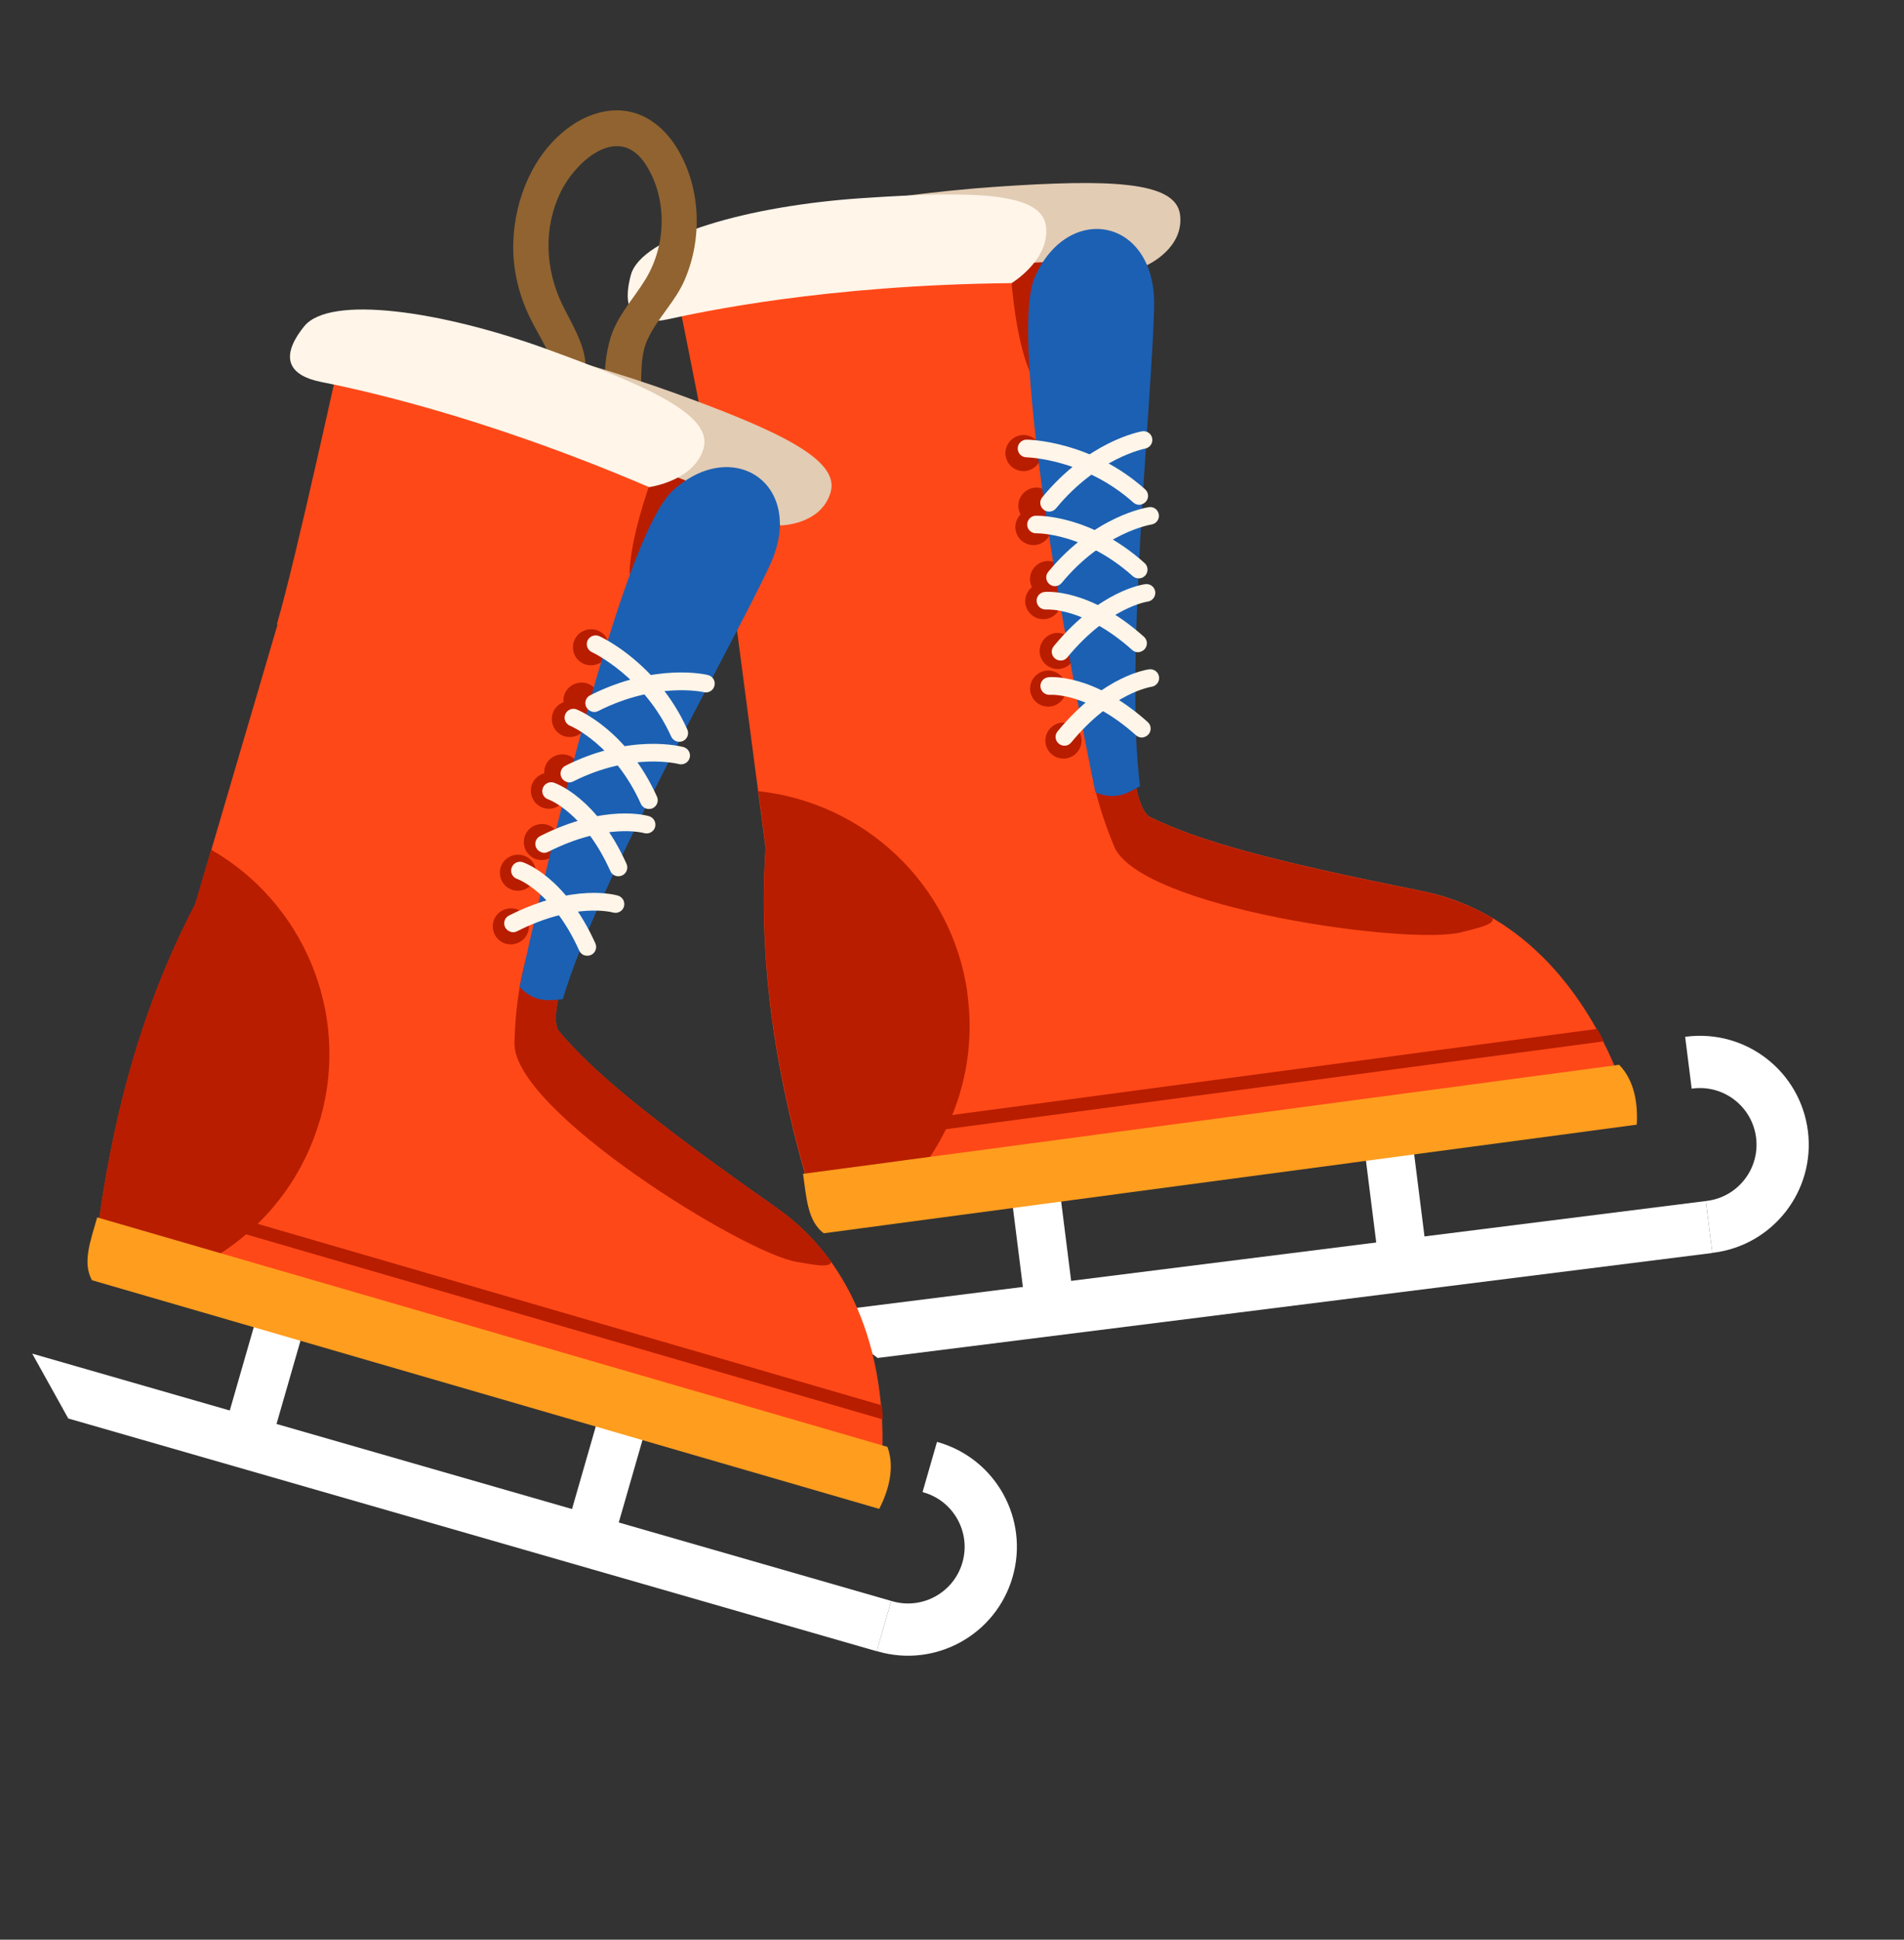 <?xml version="1.0" encoding="UTF-8"?> <svg xmlns="http://www.w3.org/2000/svg" width="322" height="328" viewBox="0 0 322 328" fill="none"><rect x="0" y="0" width="322" height="328" fill="#333333" stroke="none"/> <g clip-path="url(#clip0_589_1049)"> <path d="M139.769 64.208C139.769 64.208 136.184 53.973 138.602 39.312C138.602 39.312 182.096 32.162 194.75 39.178C194.75 39.178 189.848 78.787 190.049 90.18L139.774 64.189L139.769 64.208Z" fill="#B81D00"></path> <path d="M194.051 44.8C194.051 44.8 200.307 41.968 199.564 36.275C198.822 30.581 187.439 30.29 168.439 31.584C149.444 32.859 111.703 38.613 109.932 45.234C108.154 51.873 109.497 52.31 114.78 51.166C120.062 50.022 177.895 41.814 194.051 44.8Z" fill="#E2CCB3"></path> <path d="M274.323 183.768L154.22 199.808L137.18 202.079C131.305 182.652 128.151 163.097 129.47 143.349L128.226 133.892L119.819 69.896L191.976 60.258C191.864 62.185 191.753 64.256 191.633 66.428C190.662 85.016 189.754 111.186 191.158 126.274C191.766 132.875 192.83 137.356 194.537 138.183C202.719 142.177 214.584 145.49 240.304 150.63C244.879 151.536 248.897 153.173 252.418 155.249C255.143 156.854 257.571 158.707 259.73 160.711C262.742 163.49 265.206 166.527 267.2 169.475C268.281 171.055 269.209 172.591 270.032 174.058C270.425 174.786 270.804 175.49 271.15 176.163C273.402 180.605 274.356 183.798 274.356 183.798L274.323 183.768Z" fill="#FF4818"></path> <path d="M163.582 167.9C165.267 179.805 161.517 191.223 154.23 199.675L137.198 201.945C131.326 182.526 128.174 162.98 129.493 143.24L128.249 133.787C146.06 135.689 160.981 149.394 163.607 167.887L163.582 167.9Z" fill="#B81D00"></path> <path d="M113.879 46.513C113.879 46.513 121.4 83.148 122.887 94.444L129.005 90.629L131.085 89.335L174.067 62.595C174.067 62.595 170.618 55.677 170.595 36.445C170.595 36.445 140.228 37.24 122.949 42.41C122.204 42.635 121.478 42.865 120.79 43.106C117.928 44.099 115.544 45.227 113.879 46.513Z" fill="#FF4818"></path> <path d="M140.465 192.434C140.538 193.053 141.099 193.477 141.725 193.384L271.241 176.089C270.895 175.415 270.535 174.716 270.123 173.982L141.445 191.161C140.825 191.235 140.398 191.796 140.49 192.42L140.465 192.434Z" fill="#B81D00"></path> <path d="M188.39 143.086C192.77 153.597 238.387 159.902 247.104 157.652C249.781 156.956 252.778 156.369 252.444 155.285C248.92 153.207 244.895 151.587 240.322 150.66C214.561 145.527 202.714 142.197 194.527 138.197C192.838 137.374 191.773 132.887 191.146 126.273L184.103 125.894C184.103 125.894 184.009 132.575 188.409 143.092L188.39 143.086Z" fill="#B81D00"></path> <path d="M170.059 77.015C170.287 78.686 171.815 79.855 173.486 79.641C175.162 79.408 176.338 77.882 176.128 76.216C175.9 74.545 174.372 73.376 172.702 73.59C171.025 73.823 169.849 75.349 170.059 77.015Z" fill="#B81D00"></path> <path d="M172.242 85.901C172.47 87.572 173.998 88.74 175.668 88.527C177.345 88.294 178.521 86.768 178.311 85.102C178.083 83.43 176.555 82.262 174.884 82.476C173.208 82.709 172.032 84.235 172.242 85.901Z" fill="#B81D00"></path> <path d="M171.735 89.526C171.963 91.197 173.491 92.365 175.162 92.152C176.838 91.919 178.014 90.392 177.804 88.727C177.576 87.055 176.048 85.887 174.377 86.101C172.706 86.314 171.525 87.86 171.735 89.526Z" fill="#B81D00"></path> <path d="M174.215 98.309C174.444 99.981 175.971 101.149 177.642 100.935C179.318 100.703 180.494 99.176 180.285 97.51C180.075 95.844 178.529 94.671 176.858 94.885C175.181 95.117 174.006 96.644 174.215 98.309Z" fill="#B81D00"></path> <path d="M173.405 102.055C173.634 103.727 175.161 104.895 176.832 104.681C178.508 104.449 179.684 102.922 179.475 101.256C179.246 99.585 177.719 98.417 176.048 98.63C174.377 98.844 173.196 100.389 173.405 102.055Z" fill="#B81D00"></path> <path d="M175.843 110.477C176.072 112.149 177.599 113.317 179.27 113.103C180.946 112.871 182.122 111.344 181.913 109.678C181.684 108.007 180.157 106.839 178.486 107.052C176.809 107.285 175.634 108.811 175.843 110.477Z" fill="#B81D00"></path> <path d="M174.232 116.839C174.461 118.511 175.988 119.679 177.659 119.465C179.336 119.233 180.511 117.706 180.302 116.04C180.073 114.369 178.546 113.201 176.875 113.414C175.199 113.647 174.023 115.174 174.232 116.839Z" fill="#B81D00"></path> <path d="M176.814 125.631C177.042 127.302 178.57 128.471 180.241 128.257C181.917 128.024 183.093 126.498 182.883 124.832C182.674 123.166 181.128 121.992 179.457 122.206C177.78 122.439 176.604 123.965 176.814 125.631Z" fill="#B81D00"></path> <path d="M192.8 132.923C190.163 134.514 188.339 135.2 185.258 133.989C181.538 115.876 170.284 57.496 175.022 46.812C180.661 34.113 195.404 36.83 195.185 51.66C194.986 65.403 190.122 112.589 192.8 132.923Z" fill="#1C60B3"></path> <g clip-path="url(#clip1_589_1049)"> <path d="M285.184 175.3C285.184 175.3 285.048 175.317 284.989 175.324L286.092 184.089C286.092 184.089 286.228 184.072 286.286 184.065C291.533 183.405 296.324 187.125 296.984 192.372C297.644 197.62 293.924 202.411 288.676 203.071C288.618 203.078 288.54 203.088 288.482 203.095L289.584 211.86C289.584 211.86 289.72 211.843 289.779 211.835C299.865 210.567 307.017 201.356 305.749 191.27C304.48 181.184 295.289 174.029 285.184 175.3Z" fill="white"></path> <path d="M148.42 229.634L289.587 211.879L288.482 203.095L138.493 221.959L148.42 229.634Z" fill="white"></path> <path d="M179.238 201.397L171.076 202.424L173.841 224.403L182.003 223.377L179.238 201.397Z" fill="white"></path> <path d="M239.056 194.348L230.894 195.374L233.599 216.887L241.761 215.861L239.056 194.348Z" fill="white"></path> </g> <path d="M177.632 86.499C177.996 86.456 178.339 86.264 178.59 85.963C185.64 77.398 193.582 75.884 193.651 75.862C194.456 75.715 195.005 74.941 194.862 74.139C194.718 73.336 193.963 72.796 193.138 72.936C192.77 72.999 184.083 74.594 176.275 84.08C175.744 84.715 175.831 85.646 176.485 86.179C176.819 86.458 177.226 86.551 177.632 86.499Z" fill="#FFF5E9"></path> <path d="M178.601 99.1C178.964 99.057 179.308 98.865 179.558 98.563C186.604 90.018 194.631 88.713 194.718 88.696C195.537 88.574 196.101 87.825 195.981 87.008C195.856 86.211 195.131 85.637 194.312 85.759C193.944 85.821 185.114 87.191 177.281 96.692C176.751 97.327 176.838 98.258 177.491 98.791C177.825 99.069 178.232 99.162 178.639 99.111L178.601 99.1Z" fill="#FFF5E9"></path> <path d="M179.55 111.694C179.913 111.651 180.256 111.458 180.507 111.157C187.487 102.697 193.964 101.763 194.076 101.732C194.889 101.63 195.472 100.885 195.371 100.074C195.271 99.263 194.546 98.69 193.738 98.773C193.438 98.813 186.054 99.742 178.217 109.261C177.686 109.896 177.773 110.827 178.427 111.36C178.761 111.638 179.168 111.731 179.574 111.68L179.55 111.694Z" fill="#FFF5E9"></path> <path d="M192.855 85.332C193.199 85.284 193.513 85.124 193.777 84.847C194.323 84.235 194.279 83.293 193.668 82.751C184.54 74.564 174.084 74.349 173.63 74.346C172.804 74.343 172.123 74.999 172.116 75.823C172.11 76.648 172.765 77.326 173.591 77.33C173.692 77.337 183.399 77.57 191.673 84.982C192.002 85.28 192.442 85.403 192.868 85.357L192.855 85.332Z" fill="#FFF5E9"></path> <path d="M192.765 97.801C193.109 97.753 193.423 97.593 193.687 97.316C194.232 96.704 194.189 95.762 193.578 95.22C184.417 87.004 175.537 87.209 175.165 87.208C174.334 87.224 173.699 87.935 173.717 88.745C173.736 89.556 174.421 90.201 175.252 90.185C175.358 90.174 183.362 90.075 191.569 97.426C191.898 97.725 192.338 97.847 192.765 97.801Z" fill="#FFF5E9"></path> <path d="M192.655 110.265C193 110.216 193.314 110.056 193.578 109.779C194.123 109.167 194.08 108.226 193.469 107.684C184.276 99.439 176.971 100.063 176.651 100.098C175.842 100.182 175.221 100.917 175.321 101.729C175.403 102.537 176.123 103.13 176.946 103.071C177.071 103.064 183.384 102.659 191.474 109.914C191.802 110.213 192.243 110.335 192.669 110.289L192.655 110.265Z" fill="#FFF5E9"></path> <path d="M180.195 126.098C180.558 126.055 180.901 125.862 181.152 125.561C188.132 117.101 194.609 116.167 194.721 116.136C195.534 116.033 196.117 115.289 196.016 114.478C195.916 113.666 195.191 113.093 194.383 113.177C194.083 113.217 186.699 114.145 178.862 123.665C178.331 124.3 178.418 125.231 179.072 125.764C179.406 126.042 179.813 126.135 180.219 126.084L180.195 126.098Z" fill="#FFF5E9"></path> <path d="M193.295 124.688C193.639 124.639 193.953 124.479 194.218 124.202C194.763 123.59 194.72 122.649 194.109 122.107C184.915 113.862 177.611 114.486 177.291 114.521C176.482 114.605 175.861 115.34 175.961 116.152C176.042 116.96 176.763 117.553 177.585 117.494C177.711 117.487 184.024 117.082 192.113 124.337C192.442 124.635 192.882 124.758 193.309 124.712L193.295 124.688Z" fill="#FFF5E9"></path> <path d="M273.844 180.055L135.808 198.495C136.387 202.575 136.581 206.486 139.303 208.546L276.802 190.183C277.019 186.717 276.437 182.718 273.839 180.075L273.844 180.055Z" fill="#FF9D1E"></path> <path d="M171.073 47.88C171.073 47.88 177.652 43.907 176.888 38.212C176.124 32.516 164.759 32.225 145.759 33.51C126.764 34.775 108.459 39.881 106.685 46.516C104.911 53.151 107.781 55.128 113.068 53.968C118.356 52.807 139.455 48.194 171.054 47.875L171.073 47.88Z" fill="#FFF5E9"></path> <path d="M114.772 25.515C112.959 22.349 110.1 19.609 106.409 18.865C102.718 18.122 98.985 19.46 96.04 21.669C90.109 26.109 87.037 33.715 86.802 40.98C86.674 45.122 87.57 49.222 89.277 52.983C90.237 55.107 91.475 57.083 92.52 59.164C92.968 60.078 93.352 61.013 93.779 61.926C93.95 62.309 94.952 65.091 95.294 64.879C94.142 65.644 94.462 67.747 96.04 67.662C99.177 67.513 99.241 63.626 99.006 61.267C98.665 57.741 96.574 54.576 95.059 51.432C92.2 45.462 91.88 38.494 94.824 32.461C97.448 27.129 104.724 20.735 109.268 27.915C112.895 33.672 112.682 41.468 109.183 47.204C107.049 50.709 104.19 53.556 103.102 57.635C102.057 61.586 101.843 66.153 103.636 69.871C104.532 71.719 107.22 71.04 107.775 69.34C109.033 65.41 107.753 61.225 109.524 57.38C111.209 53.747 114.239 50.986 115.818 47.268C118.762 40.364 118.527 32.079 114.772 25.515Z" fill="#906330"></path> <path d="M74.541 84.676C74.541 84.676 75.399 73.849 83.548 61.41C83.548 61.41 126.174 72.383 134.905 83.909C134.905 83.909 114.391 118.202 109.949 128.709L74.541 84.676Z" fill="#B81D00"></path> <path d="M131.982 88.856C131.982 88.856 138.841 88.791 140.469 83.258C142.091 77.743 131.809 72.888 113.929 66.403C96.048 59.919 59.229 49.959 54.921 55.322C50.614 60.684 51.666 61.639 56.946 62.702C62.225 63.764 118.446 79.581 131.987 88.837L131.982 88.856Z" fill="#E2CCB3"></path> <path d="M148.997 248.298L32.771 214.614L16.288 209.827C18.797 189.671 23.819 170.486 33.022 152.941L35.72 143.781L53.949 81.769L123.768 102.002C122.885 103.734 121.951 105.576 120.964 107.526C112.551 124.178 101.122 147.758 96.3 162.157C94.186 168.45 93.338 172.974 94.558 174.427C100.433 181.385 109.906 189.202 131.348 204.256C135.155 206.926 138.171 210.055 140.54 213.355C142.371 215.927 143.843 218.605 145 221.298C146.616 225.067 147.654 228.84 148.275 232.331C148.614 234.198 148.848 235.994 148.995 237.663C149.071 238.488 149.133 239.289 149.168 240.04C149.43 245.019 148.991 248.317 148.991 248.317L148.997 248.298Z" fill="#FF4818"></path> <path d="M54.168 189.149C50.892 200.716 42.847 209.674 32.76 214.478L16.29 209.693C18.797 189.55 23.815 170.375 33.01 152.84L35.706 143.686C51.216 152.589 59.285 171.155 54.187 189.155L54.168 189.149Z" fill="#B81D00"></path> <path d="M57.986 58.07C57.986 58.07 50.037 94.658 46.811 105.608L53.954 104.593L56.368 104.237L106.472 97.059C106.472 97.059 106.121 89.335 113.903 71.702C113.903 71.702 85.838 60.198 67.948 57.966C67.169 57.872 66.429 57.789 65.702 57.73C62.694 57.488 60.053 57.554 58.011 58.056L57.986 58.07Z" fill="#FF4818"></path> <path d="M23.141 202.189C22.973 202.784 23.317 203.397 23.905 203.582L149.312 240.028C149.278 239.274 149.215 238.471 149.139 237.643L24.536 201.421C23.943 201.255 23.328 201.6 23.141 202.189Z" fill="#B81D00"></path> <path d="M87.01 176.41C86.762 187.784 125.857 211.936 134.741 213.385C137.464 213.836 140.441 214.482 140.572 213.364C138.189 210.039 135.185 206.932 131.377 204.261C109.933 189.181 100.453 181.38 94.575 174.419C93.35 172.985 94.204 168.44 96.318 162.144L90.03 158.966C90.03 158.966 87.257 165.036 87.004 176.429L87.01 176.41Z" fill="#B81D00"></path> <path d="M97.017 108.595C96.557 110.218 97.46 111.913 99.081 112.386C100.708 112.84 102.409 111.935 102.888 110.317C103.348 108.693 102.445 106.999 100.824 106.525C99.198 106.071 97.496 106.977 97.017 108.595Z" fill="#B81D00"></path> <path d="M95.401 117.611C94.941 119.234 95.844 120.929 97.465 121.402C99.091 121.856 100.793 120.95 101.272 119.332C101.732 117.709 100.829 116.014 99.208 115.541C97.582 115.087 95.88 115.993 95.401 117.611Z" fill="#B81D00"></path> <path d="M93.446 120.727C92.986 122.35 93.889 124.045 95.51 124.518C97.136 124.972 98.838 124.067 99.317 122.449C99.777 120.826 98.874 119.131 97.253 118.658C95.626 118.204 93.925 119.109 93.446 120.727Z" fill="#B81D00"></path> <path d="M92.157 129.753C91.698 131.376 92.601 133.071 94.222 133.544C95.843 134.017 97.55 133.092 98.029 131.474C98.489 129.851 97.586 128.156 95.965 127.683C94.338 127.229 92.636 128.135 92.157 129.753Z" fill="#B81D00"></path> <path d="M89.899 132.846C89.439 134.469 90.342 136.164 91.963 136.637C93.584 137.11 95.291 136.185 95.77 134.567C96.23 132.944 95.327 131.249 93.706 130.776C92.08 130.322 90.378 131.228 89.899 132.846Z" fill="#B81D00"></path> <path d="M88.708 141.528C88.248 143.151 89.151 144.846 90.772 145.319C92.398 145.773 94.1 144.867 94.579 143.249C95.039 141.626 94.136 139.931 92.515 139.458C90.889 139.004 89.187 139.91 88.708 141.528Z" fill="#B81D00"></path> <path d="M84.659 146.713C84.199 148.336 85.103 150.031 86.724 150.504C88.35 150.958 90.052 150.053 90.531 148.435C90.991 146.812 90.088 145.117 88.466 144.644C86.84 144.19 85.138 145.095 84.659 146.713Z" fill="#B81D00"></path> <g clip-path="url(#clip2_589_1049)"> <path d="M158.652 243.875C158.652 243.875 158.52 243.837 158.464 243.821L156.02 252.31C156.02 252.31 156.151 252.348 156.208 252.364C161.29 253.827 164.225 259.136 162.762 264.218C161.299 269.3 155.991 272.235 150.909 270.772C150.852 270.756 150.777 270.734 150.72 270.718L148.276 279.207C148.276 279.207 148.408 279.245 148.465 279.261C158.234 282.073 168.439 276.43 171.251 266.662C174.064 256.893 168.439 246.693 158.652 243.875Z" fill="white"></path> <path d="M11.545 239.865L148.271 279.226L150.72 270.718L5.449 228.897L11.545 239.865Z" fill="white"></path> <path d="M51.002 226.072L43.096 223.796L36.968 245.084L44.873 247.36L51.002 226.072Z" fill="white"></path> <path d="M108.75 243.186L100.845 240.91L94.847 261.747L102.752 264.022L108.75 243.186Z" fill="white"></path> </g> <path d="M83.462 155.784C83.002 157.408 83.905 159.102 85.526 159.576C87.152 160.03 88.854 159.124 89.333 157.506C89.793 155.883 88.89 154.188 87.269 153.715C85.642 153.261 83.941 154.166 83.462 155.784Z" fill="#B81D00"></path> <path d="M95.181 168.949C92.121 169.35 90.192 169.243 87.866 166.905C91.791 148.811 105.132 90.829 113.792 82.954C124.067 73.594 136.418 82.028 130.23 95.515C124.481 108.034 100.957 149.272 95.176 168.968L95.181 168.949Z" fill="#1C60B3"></path> <path d="M100.087 120.342C100.431 120.438 100.828 120.425 101.171 120.232C111.1 115.226 118.954 117.026 119.031 117.048C119.821 117.248 120.642 116.755 120.826 115.96C121.029 115.171 120.557 114.359 119.748 114.154C119.384 114.052 110.807 112.03 99.82 117.566C99.075 117.935 98.782 118.823 99.15 119.565C99.351 119.951 99.69 120.211 100.073 120.318L100.087 120.342Z" fill="#FFF5E9"></path> <path d="M95.856 132.248C96.201 132.345 96.597 132.331 96.941 132.139C106.844 127.146 114.716 129.178 114.793 129.199C115.577 129.418 116.412 128.95 116.635 128.166C116.857 127.382 116.404 126.575 115.624 126.337C115.261 126.236 106.615 123.947 95.628 129.482C94.883 129.852 94.59 130.74 94.958 131.482C95.158 131.868 95.498 132.128 95.881 132.235L95.856 132.248Z" fill="#FFF5E9"></path> <path d="M91.625 144.153C91.969 144.249 92.366 144.236 92.71 144.043C102.52 139.087 108.817 140.845 108.932 140.877C109.716 141.096 110.541 140.666 110.782 139.887C111.004 139.104 110.595 138.288 109.802 138.026C109.495 137.94 102.375 135.809 91.359 141.377C90.614 141.746 90.321 142.634 90.689 143.376C90.889 143.762 91.228 144.022 91.611 144.129L91.625 144.153Z" fill="#FFF5E9"></path> <path d="M114.456 125.38C114.781 125.471 115.158 125.452 115.486 125.317C116.244 124.972 116.575 124.095 116.232 123.339C111.201 112.16 101.753 107.75 101.348 107.576C100.596 107.242 99.717 107.574 99.367 108.301C99.03 109.052 99.36 109.928 100.088 110.276C100.183 110.302 108.964 114.444 113.511 124.559C113.706 124.964 114.054 125.268 114.456 125.38Z" fill="#FFF5E9"></path> <path d="M109.324 136.746C109.65 136.836 110.027 136.818 110.354 136.682C111.113 136.337 111.444 135.461 111.1 134.705C106.056 123.502 97.87 120.104 97.537 119.97C96.779 119.656 95.909 120.031 95.591 120.788C95.273 121.545 95.647 122.412 96.404 122.727C96.5 122.753 103.855 125.878 108.38 135.925C108.569 136.349 108.922 136.633 109.324 136.746Z" fill="#FFF5E9"></path> <path d="M104.168 148.125C104.494 148.216 104.871 148.197 105.204 148.043C105.962 147.698 106.293 146.821 105.95 146.065C100.878 134.814 93.969 132.453 93.668 132.349C92.894 132.091 92.051 132.516 91.785 133.308C91.525 134.081 91.948 134.92 92.721 135.177C92.836 135.209 98.767 137.38 103.224 147.305C103.413 147.729 103.766 148.013 104.168 148.125Z" fill="#FFF5E9"></path> <path d="M86.364 157.582C86.709 157.678 87.105 157.665 87.449 157.472C97.259 152.517 103.556 154.275 103.671 154.307C104.456 154.526 105.28 154.096 105.521 153.317C105.743 152.534 105.334 151.718 104.541 151.456C104.254 151.375 97.114 149.238 86.098 154.806C85.353 155.175 85.06 156.063 85.428 156.805C85.628 157.191 85.968 157.451 86.351 157.558L86.364 157.582Z" fill="#FFF5E9"></path> <path d="M98.908 161.554C99.233 161.645 99.61 161.627 99.938 161.491C100.696 161.146 101.027 160.269 100.684 159.514C95.612 148.263 88.703 145.902 88.402 145.797C87.628 145.54 86.785 145.964 86.519 146.756C86.259 147.529 86.682 148.369 87.455 148.626C87.57 148.658 93.501 150.829 97.958 160.753C98.153 161.158 98.5 161.461 98.902 161.573L98.908 161.554Z" fill="#FFF5E9"></path> <path d="M150.082 244.668L16.432 205.859C15.305 209.843 13.894 213.52 15.556 216.486L148.689 255.151C150.285 252.063 151.371 248.15 150.082 244.668Z" fill="#FF9D1E"></path> <path d="M109.736 82.378C109.736 82.378 117.357 81.374 118.976 75.867C120.596 70.359 110.313 65.504 92.431 59.02C74.549 52.535 55.742 49.834 51.438 55.188C47.133 60.543 48.96 63.508 54.259 64.577C59.557 65.646 80.726 69.935 109.741 82.359L109.736 82.378Z" fill="#FFF5E9"></path> </g> <defs> <clipPath id="clip0_589_1049"> <rect width="322" height="328" fill="white"></rect> </clipPath> <clipPath id="clip1_589_1049"> <rect width="169.798" height="36.843" fill="white" transform="translate(135 194.189) rotate(-7.168)"></rect> </clipPath> <clipPath id="clip2_589_1049"> <rect width="169.798" height="36.843" fill="white" transform="translate(13.192 202) rotate(16.06)"></rect> </clipPath> </defs> </svg> 